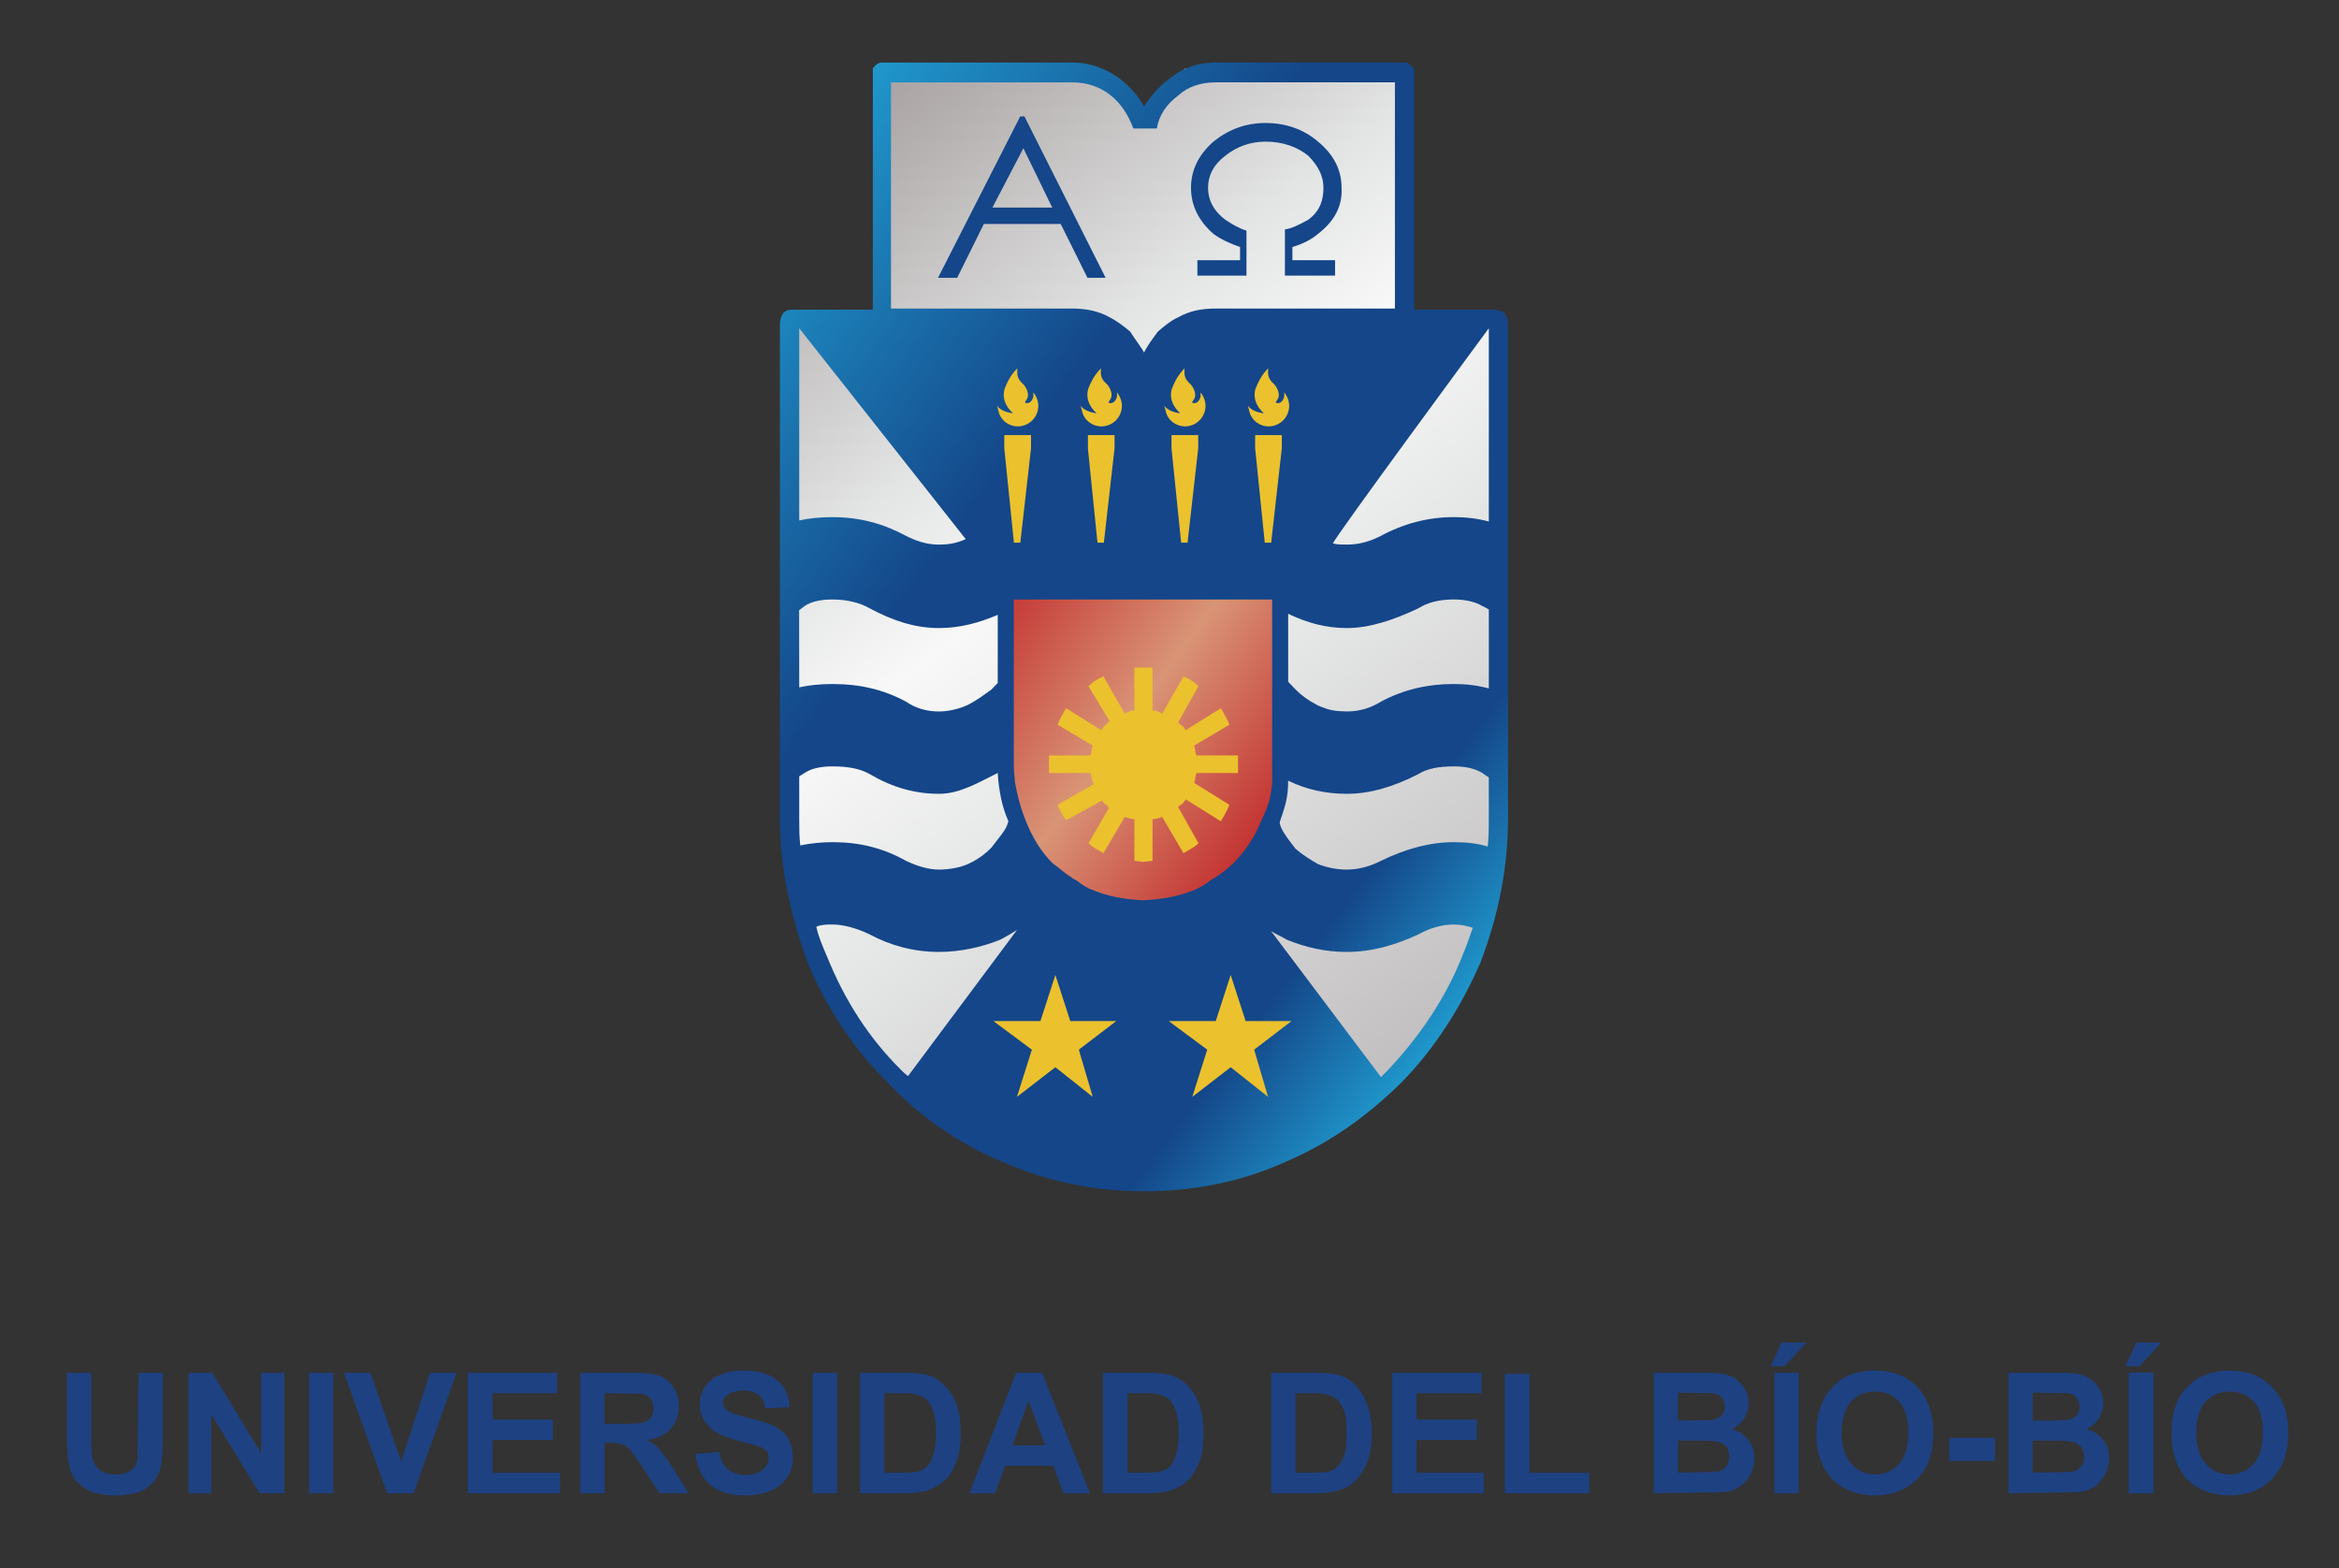 <?xml version="1.0" encoding="utf-8"?>
<!-- Generator: Adobe Illustrator 15.0.0, SVG Export Plug-In . SVG Version: 6.00 Build 0)  -->
<!DOCTYPE svg PUBLIC "-//W3C//DTD SVG 1.1//EN" "http://www.w3.org/Graphics/SVG/1.1/DTD/svg11.dtd">
<svg version="1.1" id="Capa_1" xmlns="http://www.w3.org/2000/svg" xmlns:xlink="http://www.w3.org/1999/xlink" x="0px" y="0px"
	 width="155.652px" height="104.348px" viewBox="0 0 155.652 104.348" enable-background="new 0 0 155.652 104.348"
	 xml:space="preserve">
<rect x="0" y="0" width="155.652" height="104.348" fill="#333333" stroke="none"/>
<g id="Capa_7">
	<g>
		<g>
			<g>
				<g>
					<g>
						
							<linearGradient id="SVGID_1_" gradientUnits="userSpaceOnUse" x1="1745.63" y1="-1562.236" x2="1790.242" y2="-1503.033" gradientTransform="matrix(1 0 0 1 -1692 1570.134)">
							<stop  offset="0" style="stop-color:#A69F9F"/>
							<stop  offset="0.312" style="stop-color:#E3E4E4"/>
							<stop  offset="0.453" style="stop-color:#F8F8F8"/>
							<stop  offset="0.66" style="stop-color:#E3E4E4"/>
							<stop  offset="1" style="stop-color:#C2BFC0"/>
						</linearGradient>
						<path fill="url(#SVGID_1_)" d="M52.498,54.665V20.888h5.91V4.297l14.345,0.32l3.151,3.025l2.958-3.086h14.474v16.332h5.979
							v33.777c0,3.169-0.546,6.153-1.813,9.052c-1.177,2.802-2.896,5.342-4.981,7.422c-2.174,2.173-4.707,3.801-7.515,5.068
							c-2.945,1.191-5.832,1.785-9.091,1.785c-3.17,0-6.176-0.702-9.074-1.875c-2.807-1.267-5.322-2.938-7.463-4.979
							c-2.169-2.081-3.799-4.621-4.973-7.422C53.134,60.818,52.498,57.834,52.498,54.665z"/>
						<rect x="65.997" y="64.614" fill-rule="evenodd" clip-rule="evenodd" fill="#EBC12E" width="20.27" height="8.659"/>
						<rect x="64.391" y="23.975" fill-rule="evenodd" clip-rule="evenodd" fill="#EBC12E" width="21.997" height="12.604"/>
						
							<linearGradient id="SVGID_2_" gradientUnits="userSpaceOnUse" x1="1757.49" y1="-1530.567" x2="1777.537" y2="-1516.002" gradientTransform="matrix(1 0 0 1 -1692 1570.134)">
							<stop  offset="0" style="stop-color:#C22E2E"/>
							<stop  offset="0.516" style="stop-color:#D99476"/>
							<stop  offset="1" style="stop-color:#C22E2E"/>
						</linearGradient>
						<path fill="url(#SVGID_2_)" d="M66.58,51.521V38.065H85.23v13.456c0,1.26-0.216,2.452-0.723,3.606
							c-0.467,1.117-1.154,2.127-1.981,2.957c-0.867,0.867-1.877,1.516-2.998,2.021c-1.168,0.473-2.32,0.712-3.62,0.712
							c-1.261,0-2.458-0.28-3.612-0.751c-1.119-0.504-2.123-1.17-2.972-1.982c-0.871-0.83-1.52-1.84-1.987-2.957
							C66.832,53.973,66.58,52.781,66.58,51.521z"/>
					</g>
					<linearGradient id="SVGID_3_" gradientUnits="userSpaceOnUse" x1="48.481" y1="17.298" x2="103.507" y2="58.764">
						<stop  offset="0" style="stop-color:#1F97CB"/>
						<stop  offset="0.336" style="stop-color:#144689"/>
						<stop  offset="0.848" style="stop-color:#144689"/>
						<stop  offset="1" style="stop-color:#1F97CB"/>
					</linearGradient>
					<path fill="url(#SVGID_3_)" d="M83.525,29.832l0.64,6.282h0.427l0.708-6.282v-0.878h-1.775V29.832z M83.041,26.994
						c0.056,0.215,0.096,0.37,0.096,0.37c0.126,0.581,0.659,1.011,1.285,1.011c0.756,0,1.366-0.612,1.366-1.365
						c0-0.334-0.128-0.653-0.329-0.895c0.012,0.171,0.005,0.305-0.023,0.371c-0.178,0.433-0.476,0.361-0.547,0.289l0.143-0.221
						c0.223-0.395-0.155-0.906-0.243-0.984c-0.481-0.428-0.398-0.693-0.398-1.061c-0.498,0.513-0.707,1.025-0.852,1.387
						c-0.142,0.514,0,1.098,0.567,1.609C83.538,27.434,83.181,27.215,83.041,26.994z M77.476,26.994
						c0.059,0.215,0.101,0.37,0.101,0.37c0.12,0.581,0.653,1.011,1.284,1.011c0.751,0,1.361-0.612,1.361-1.365
						c0-0.334-0.13-0.653-0.33-0.895c0.014,0.171,0.007,0.305-0.023,0.371c-0.175,0.433-0.475,0.361-0.547,0.289l0.144-0.221
						c0.226-0.395-0.155-0.906-0.24-0.984c-0.483-0.428-0.398-0.693-0.398-1.061c-0.497,0.513-0.71,1.025-0.853,1.387
						c-0.144,0.514,0,1.098,0.567,1.609C77.974,27.434,77.616,27.215,77.476,26.994z M77.958,29.832l0.643,6.282h0.426l0.711-6.282
						v-0.878h-1.779V29.832z M72.396,29.832l0.638,6.282h0.425l0.711-6.282v-0.878h-1.773V29.832z M71.911,26.994
						c0.059,0.215,0.1,0.37,0.1,0.37c0.123,0.581,0.65,1.011,1.284,1.011c0.75,0,1.363-0.612,1.363-1.365
						c0-0.334-0.132-0.653-0.328-0.895c0.012,0.171,0.002,0.305-0.024,0.371c-0.178,0.433-0.477,0.361-0.545,0.289l0.14-0.221
						c0.226-0.395-0.153-0.906-0.242-0.984c-0.48-0.428-0.397-0.693-0.397-1.061c-0.495,0.513-0.708,1.025-0.852,1.387
						c-0.14,0.514,0,1.098,0.568,1.609C72.409,27.434,72.054,27.215,71.911,26.994z M66.347,26.994
						c0.057,0.215,0.102,0.37,0.102,0.37c0.12,0.581,0.649,1.011,1.281,1.011c0.752,0,1.367-0.612,1.367-1.365
						c0-0.334-0.131-0.653-0.334-0.895c0.016,0.171,0.005,0.305-0.021,0.371c-0.174,0.433-0.474,0.361-0.544,0.289l0.14-0.221
						c0.226-0.395-0.154-0.906-0.244-0.984c-0.48-0.428-0.395-0.693-0.395-1.061c-0.5,0.513-0.713,1.025-0.853,1.387
						c-0.142,0.514,0,1.098,0.569,1.609C66.845,27.434,66.488,27.215,66.347,26.994z M66.832,29.832l0.64,6.282h0.426l0.713-6.282
						v-0.878h-1.779V29.832z M77.694,5.334c0.853-0.732,1.918-1.171,3.195-1.171h12.574c0.214,0,0.283,0.074,0.427,0.222
						c0.144,0.072,0.144,0.145,0.212,0.217v0.221v15.784h5.327l0.357,0.072c0.144,0,0.212,0.073,0.285,0.147
						c0.212,0.218,0.284,0.511,0.284,0.73v32.881c0,3.285-0.64,6.503-1.847,9.647c-1.352,3.066-3.057,5.7-5.187,7.89
						c-2.272,2.265-4.831,4.089-7.744,5.334c-2.915,1.314-6.039,1.972-9.521,1.972c-3.265,0-6.391-0.658-9.375-1.972
						c-2.985-1.245-5.541-3.069-7.676-5.334c-2.2-2.19-3.976-4.824-5.254-7.89c-1.208-3.292-1.85-6.506-1.85-9.647V21.557
						c0-0.219,0.077-0.512,0.216-0.73c0.141-0.147,0.354-0.22,0.567-0.22h5.401V4.823V4.602c0-0.072,0.07-0.145,0.144-0.217
						c0.141-0.147,0.283-0.222,0.424-0.222h12.719c1.208,0,2.341,0.438,3.267,1.171c0.637,0.512,1.138,1.094,1.493,1.752
						C76.556,6.429,77.053,5.847,77.694,5.334z M76.982,8.551H75.42c-0.356-0.951-0.852-1.682-1.492-2.194
						c-0.709-0.582-1.636-0.875-2.556-0.875h-12.08v15.052h12.08c0.851,0,1.703,0.146,2.482,0.585
						c0.429,0.22,0.926,0.582,1.352,0.949c0.425,0.658,0.781,1.098,0.926,1.391c0.139-0.293,0.424-0.732,0.921-1.391
						c0.428-0.367,0.854-0.729,1.348-0.949c0.781-0.438,1.565-0.585,2.488-0.585h11.938V5.481H80.889
						c-0.995,0-1.845,0.293-2.488,0.875C77.621,6.942,77.125,7.673,76.982,8.551z M88.704,36.168
						c0.285,0.075,0.64,0.075,0.922,0.075c0.854,0,1.563-0.221,2.275-0.585c1.494-0.807,3.126-1.244,4.832-1.244
						c0.781,0,1.492,0.072,2.343,0.291v-12.86C99.076,21.846,88.563,36.098,88.704,36.168z M86.219,45.889
						c0.354,0.366,0.849,0.731,1.42,1.023l0.141,0.073c0.415,0.162,0.645,0.242,0.925,0.291c0.258,0.043,0.64,0.071,0.922,0.071
						c0.854,0,1.563-0.221,2.275-0.656c1.494-0.803,3.126-1.171,4.832-1.171c0.781,0,1.492,0.075,2.343,0.293v-5.251
						c-0.14-0.07-0.282-0.175-0.427-0.229c-0.495-0.292-1.135-0.439-1.916-0.439c-0.992,0-1.774,0.221-2.342,0.587
						c-1.707,0.803-3.272,1.316-4.765,1.316c-1.419,0-2.696-0.367-3.903-0.952v4.529C85.863,45.521,86.219,45.889,86.219,45.889z
						 M53.186,21.846v12.788c0.638-0.146,1.418-0.219,2.198-0.219c1.849,0,3.411,0.438,4.904,1.244
						c0.712,0.364,1.419,0.585,2.204,0.585c0.568,0,1.134-0.075,1.774-0.366L53.186,21.846z M53.186,45.742
						c0.638-0.146,1.418-0.221,2.198-0.221c1.849,0,3.411,0.369,4.904,1.171c0.638,0.436,1.351,0.656,2.204,0.656
						c0.568,0,1.279-0.147,1.915-0.436c0.57-0.292,1.065-0.657,1.566-1.023l0.423-0.435v-4.535
						c-1.207,0.512-2.484,0.879-3.904,0.879c-1.633,0-3.128-0.514-4.619-1.316c-0.641-0.366-1.493-0.587-2.489-0.587
						c-0.78,0-1.419,0.147-1.844,0.439l-0.361,0.276C53.179,40.614,53.186,45.742,53.186,45.742z M67.535,52.027
						c0.142,0.801,0.356,1.68,0.711,2.557c0.425,1.094,0.994,2.046,1.777,2.846c0.427,0.293,0.782,0.66,1.277,0.953
						c0.072,0.074,0.211,0.146,0.354,0.219c0.356,0.293,0.711,0.512,1.139,0.659c0.851,0.366,1.987,0.583,3.265,0.653
						c1.35-0.07,2.42-0.287,3.339-0.653c0.355-0.147,0.782-0.366,1.136-0.659c0.356-0.219,0.713-0.439,1.069-0.731
						c0.142-0.147,0.354-0.292,0.494-0.44c0.783-0.8,1.421-1.752,1.851-2.846c0.054-0.106,0.086-0.178,0.139-0.291
						c0.28-0.605,0.483-1.152,0.571-2.192V39.895H67.464v11.181C67.464,51.369,67.535,51.735,67.535,52.027z M67.108,54.656
						c-0.426-0.949-0.644-2.049-0.712-3.214c-1.207,0.585-2.484,1.386-3.904,1.386c-1.633,0-3.128-0.438-4.619-1.314
						c-0.641-0.363-1.422-0.511-2.489-0.511c-0.78,0-1.419,0.147-1.844,0.439l-0.354,0.22v2.85c0,0.58,0,1.166,0.068,1.75
						c0.711-0.145,1.42-0.217,2.13-0.217c1.779,0,3.34,0.365,4.904,1.241c0.779,0.364,1.494,0.584,2.204,0.584
						c0.708,0,1.42-0.147,1.915-0.365c0.638-0.29,1.139-0.656,1.566-1.095l0.566-0.732c0.284-0.364,0.427-0.586,0.495-0.804
						L67.108,54.656z M57.873,62.182c-0.925-0.439-1.776-0.657-2.489-0.657c-0.354,0-0.71,0-1.062,0.145
						c0.139,0.66,0.425,1.316,0.708,1.974c1.205,2.997,2.843,5.481,4.9,7.527c0.144,0.145,0.289,0.293,0.498,0.439l7.248-9.719
						c-0.355,0.22-0.71,0.439-1.137,0.654c-1.279,0.514-2.697,0.805-4.048,0.805C60.789,63.35,59.221,62.911,57.873,62.182z
						 M70.232,71.022l2.486,1.975l-0.925-3.142l2.489-1.902h-3.058l-0.993-3.07l-0.994,3.07h-3.127l2.558,1.902l-0.995,3.142
						L70.232,71.022z M99.004,56.336c0.071-0.658,0.071-1.244,0.071-1.824v-2.777c-0.209-0.146-0.356-0.222-0.427-0.293
						c-0.495-0.292-1.064-0.439-1.916-0.439c-0.992,0-1.774,0.147-2.342,0.511c-1.707,0.876-3.272,1.314-4.765,1.314
						c-1.419,0-2.696-0.291-3.903-0.874c0,1.167-0.216,1.753-0.568,2.775c0.068,0.512,0.562,1.098,1.057,1.756h0.008
						c0.499,0.438,0.992,0.73,1.492,1.021c0.568,0.218,1.206,0.365,1.915,0.365c0.784,0,1.563-0.22,2.275-0.584
						c1.634-0.802,3.268-1.241,4.832-1.241C97.514,56.045,98.296,56.117,99.004,56.336z M94.391,62.182
						c-1.563,0.729-3.128,1.168-4.765,1.168c-1.419,0-2.696-0.291-3.976-0.805c-0.356-0.215-0.71-0.363-1.065-0.581l7.316,9.717
						l0.499-0.511c2.058-2.194,3.765-4.677,4.903-7.527c0.315-0.765,0.491-1.284,0.706-1.901c-0.425-0.143-0.852-0.217-1.276-0.217
						C96.019,61.525,95.169,61.743,94.391,62.182z M84.385,72.997l-0.925-3.142l2.486-1.902h-3.054l-0.995-3.07l-0.994,3.07h-3.126
						l2.559,1.902l-0.995,3.142l2.557-1.975L84.385,72.997z"/>
					<path fill="#144689" d="M81.528,10.376c-0.779,0.585-1.137,1.314-1.137,2.119s0.357,1.534,1.137,2.12
						c0.428,0.29,0.927,0.586,1.419,0.731v2.995h-3.265v-1.025h2.84v-0.877c-0.639-0.217-1.276-0.51-1.773-0.875
						c-0.996-0.877-1.491-1.897-1.491-3.069c0-1.168,0.495-2.191,1.491-3.07c0.995-0.801,2.131-1.24,3.479-1.24
						c1.351,0,2.558,0.439,3.483,1.24c1.064,0.879,1.564,1.902,1.564,3.07c0.068,1.171-0.431,2.192-1.564,3.069
						c-0.424,0.365-0.993,0.658-1.706,0.875v0.877h2.84v1.025h-3.338v-3.07c0.43-0.07,0.923-0.293,1.567-0.656
						c0.78-0.586,0.996-1.315,0.996-2.12s-0.362-1.467-1.003-2.125c-0.71-0.583-1.701-0.945-2.839-0.945
						C83.165,9.425,82.24,9.791,81.528,10.376z"/>
					<path fill="#144689" d="M72.365,18.488l-1.777-3.583h-5.116l-1.775,3.583h-1.275l5.47-10.743h0.28l5.403,10.743H72.365z
						 M70.022,13.813l-1.92-3.949l-2.06,3.949H70.022z"/>
					<path fill="#EBC12E" d="M75.488,47.277v-2.851h0.569h0.641v2.851c0.214,0,0.427,0.071,0.64,0.219l1.42-2.485
						c0.354,0.146,0.712,0.364,0.994,0.66l-1.352,2.408c0.077,0.074,0.146,0.147,0.286,0.22c0.071,0.073,0.14,0.146,0.215,0.295
						l2.344-1.466c0.213,0.368,0.428,0.731,0.568,1.099l-2.344,1.389c0.07,0.218,0.07,0.438,0.142,0.656h2.772v1.171h-2.772
						c-0.071,0.22-0.071,0.439-0.142,0.659l2.344,1.459c-0.141,0.365-0.355,0.732-0.568,1.096l-2.344-1.462
						c-0.075,0.147-0.144,0.222-0.215,0.293c-0.141,0.073-0.209,0.146-0.286,0.22l1.352,2.41c-0.282,0.293-0.641,0.441-0.994,0.658
						l-1.42-2.41c-0.213,0.072-0.426,0.146-0.64,0.146v2.774l-0.641,0.072l-0.569-0.072v-2.774c-0.213,0-0.425-0.074-0.637-0.146
						l-1.421,2.41c-0.355-0.217-0.712-0.365-0.995-0.658l1.35-2.338c-0.072-0.146-0.142-0.219-0.283-0.292
						c-0.071-0.072-0.139-0.146-0.139-0.22l-2.42,1.317c-0.216-0.291-0.426-0.658-0.569-1.023l2.419-1.391
						c-0.147-0.216-0.147-0.435-0.213-0.728h-2.775v-1.171h2.775c0.065-0.219,0.065-0.438,0.139-0.656l-2.345-1.389
						c0.144-0.367,0.354-0.73,0.569-1.099l2.344,1.466c0.076-0.148,0.144-0.222,0.215-0.295c0.142-0.072,0.211-0.22,0.353-0.292
						l-1.419-2.336c0.283-0.295,0.64-0.514,0.995-0.66l1.421,2.485C75.063,47.348,75.275,47.277,75.488,47.277z"/>
				</g>
				<g>
					<path fill="#1E4182" d="M10.827,91.357H9.219l-0.073,5.799c-0.07,0.25-0.175,0.499-0.428,0.679
						c-0.215,0.178-0.573,0.285-1.041,0.285c-0.427,0-0.786-0.107-1.036-0.285c-0.252-0.213-0.431-0.468-0.499-0.789
						c-0.038-0.285-0.077-0.75-0.077-1.36v-4.329H4.458v4.26c0,0.93,0.068,1.572,0.179,2.038c0.07,0.357,0.211,0.645,0.428,0.893
						c0.25,0.29,0.573,0.504,0.929,0.684c0.396,0.179,0.969,0.287,1.755,0.287c0.613,0,1.11-0.108,1.539-0.25
						c0.397-0.143,0.687-0.396,0.934-0.644c0.214-0.287,0.396-0.646,0.464-1.003c0.109-0.397,0.143-1.074,0.143-2.042V91.357z"/>
					<path fill="#1E4182" d="M18.924,91.357h-1.543v5.365l-3.256-5.365h-1.577v8.018h1.505v-5.261l3.225,5.261h1.646V91.357z"/>
					<path fill="#1E4182" d="M20.569,91.357v8.018h1.612v-8.018H20.569z"/>
					<path fill="#1E4182" d="M28.626,91.357l-1.934,5.905l-2.04-5.905h-1.755l2.866,8.018h1.754l2.866-8.018H28.626z"/>
					<path fill="#1E4182" d="M32.782,98.013v-2.184h4.01v-1.36h-4.01v-1.75h4.295v-1.361h-5.944v8.018h6.126v-1.362H32.782z"/>
					<path fill="#1E4182" d="M44.815,92.324c-0.219-0.359-0.541-0.607-0.934-0.757c-0.396-0.14-1.002-0.21-1.86-0.21h-3.403v8.018
						h1.612V96.01h0.323c0.355,0,0.643,0.035,0.823,0.104c0.215,0.038,0.355,0.147,0.5,0.323c0.182,0.216,0.466,0.608,0.859,1.184
						l1.146,1.753h1.933l-0.964-1.576c-0.431-0.68-0.753-1.076-0.931-1.288c-0.18-0.249-0.467-0.466-0.861-0.683
						c0.682-0.106,1.217-0.322,1.576-0.752c0.36-0.393,0.54-0.894,0.54-1.464C45.173,93.107,45.064,92.719,44.815,92.324z
						 M42.667,92.752c0.245,0.035,0.464,0.144,0.607,0.287c0.142,0.18,0.211,0.393,0.211,0.678c0,0.215-0.033,0.429-0.142,0.57
						c-0.144,0.181-0.286,0.291-0.465,0.361c-0.178,0.073-0.679,0.106-1.431,0.106h-1.219v-2.037L42.667,92.752z"/>
					<path fill="#1E4182" d="M47.929,91.5c-0.433,0.143-0.752,0.428-1.003,0.786s-0.36,0.753-0.36,1.181
						c0,0.61,0.252,1.145,0.754,1.61c0.326,0.288,0.932,0.577,1.788,0.79l1.293,0.357c0.25,0.071,0.427,0.181,0.608,0.324
						c0.106,0.142,0.143,0.283,0.143,0.498c0,0.286-0.109,0.539-0.396,0.753c-0.284,0.253-0.681,0.36-1.181,0.36
						c-0.468,0-0.857-0.146-1.147-0.395c-0.286-0.252-0.499-0.646-0.57-1.146l-1.58,0.142c0.111,0.895,0.436,1.577,0.971,2.043
						c0.538,0.465,1.289,0.715,2.327,0.715c0.68,0,1.252-0.108,1.717-0.323c0.466-0.18,0.825-0.465,1.076-0.857
						c0.286-0.429,0.393-0.862,0.393-1.292c0-0.498-0.107-0.931-0.289-1.288c-0.21-0.357-0.532-0.607-0.892-0.825
						c-0.43-0.211-1.006-0.392-1.757-0.568c-0.752-0.182-1.254-0.362-1.467-0.538c-0.179-0.143-0.254-0.291-0.254-0.501
						c0-0.179,0.11-0.36,0.254-0.467c0.285-0.214,0.646-0.322,1.111-0.322c0.43,0,0.753,0.108,1.003,0.287s0.394,0.466,0.463,0.894
						l1.613-0.068c-0.034-0.719-0.285-1.325-0.79-1.758c-0.536-0.463-1.286-0.679-2.289-0.679
						C48.893,91.212,48.358,91.282,47.929,91.5z"/>
					<path fill="#1E4182" d="M55.698,91.357h-1.61v8.018h1.61V91.357z"/>
					<path fill="#1E4182" d="M62.895,92.252c-0.319-0.361-0.715-0.609-1.181-0.752c-0.323-0.072-0.822-0.143-1.542-0.143h-2.936
						v8.018h3.042c0.542,0,1.042-0.073,1.435-0.18c0.466-0.18,0.861-0.392,1.11-0.647c0.395-0.352,0.682-0.818,0.858-1.392
						c0.177-0.502,0.255-1.073,0.255-1.718c0-0.754-0.078-1.396-0.255-1.902C63.506,93.039,63.255,92.572,62.895,92.252z
						 M59.6,92.719c0.68,0,1.113,0,1.292,0.068c0.32,0.071,0.575,0.178,0.753,0.359c0.213,0.179,0.355,0.466,0.464,0.786
						c0.107,0.326,0.18,0.79,0.18,1.433c0,0.608-0.072,1.108-0.18,1.466c-0.108,0.358-0.251,0.61-0.432,0.754
						c-0.143,0.18-0.356,0.287-0.639,0.357c-0.18,0.036-0.506,0.07-0.969,0.07h-1.219v-5.294H59.6z"/>
					<path fill="#1E4182" d="M69.344,91.357h-1.721l-3.114,8.018h1.717l0.648-1.827h3.22l0.678,1.827h1.759L69.344,91.357z
						 M69.555,96.19H67.37l1.074-2.971L69.555,96.19z"/>
					<path fill="#1E4182" d="M77.864,91.5c-0.321-0.072-0.819-0.143-1.502-0.143h-2.974v8.018h3.045c0.573,0,1.039-0.073,1.431-0.18
						c0.466-0.144,0.863-0.357,1.147-0.647c0.361-0.352,0.646-0.818,0.857-1.392c0.144-0.467,0.218-1.042,0.218-1.718
						c0-0.754-0.074-1.361-0.251-1.902c-0.178-0.497-0.434-0.964-0.755-1.284C78.727,91.891,78.33,91.643,77.864,91.5z
						 M77.078,92.787c0.288,0.071,0.536,0.178,0.753,0.359c0.178,0.215,0.321,0.466,0.431,0.786c0.104,0.326,0.177,0.79,0.177,1.433
						c0,0.608-0.073,1.108-0.177,1.466c-0.109,0.325-0.253,0.61-0.397,0.754c-0.178,0.18-0.393,0.287-0.68,0.357
						c-0.179,0.036-0.502,0.07-0.968,0.07h-1.181v-5.294h0.717C76.433,92.719,76.864,92.719,77.078,92.787z"/>
					<path fill="#1E4182" d="M91.006,93.536c-0.179-0.497-0.428-0.964-0.75-1.284c-0.324-0.361-0.715-0.609-1.217-0.752
						c-0.286-0.072-0.788-0.143-1.503-0.143h-2.938v8.018h3.008c0.568,0,1.034-0.073,1.433-0.18
						c0.502-0.144,0.857-0.357,1.143-0.647c0.358-0.352,0.646-0.818,0.861-1.392c0.141-0.502,0.249-1.073,0.249-1.718
						C91.292,94.684,91.184,94.042,91.006,93.536z M86.208,92.719h0.719c0.68,0,1.108,0,1.324,0.068
						c0.286,0.071,0.534,0.178,0.748,0.359c0.182,0.179,0.325,0.466,0.468,0.786c0.108,0.326,0.143,0.79,0.143,1.433
						c0,0.608-0.034,1.108-0.143,1.466c-0.143,0.358-0.286,0.61-0.428,0.754c-0.182,0.18-0.398,0.287-0.647,0.357
						c-0.18,0.036-0.5,0.07-0.998,0.07h-1.186V92.719z"/>
					<path fill="#1E4182" d="M136.843,91.357h-3.188v8.018l4.656-0.073c0.429-0.033,0.788-0.176,1.113-0.393
						c0.246-0.179,0.501-0.465,0.675-0.826c0.181-0.354,0.252-0.716,0.252-1.037c0-0.498-0.108-0.893-0.394-1.217
						c-0.249-0.355-0.646-0.607-1.113-0.715c0.36-0.181,0.615-0.392,0.826-0.715c0.178-0.322,0.287-0.644,0.287-1.038
						c0-0.322-0.072-0.643-0.249-0.932c-0.144-0.252-0.36-0.502-0.609-0.682c-0.255-0.142-0.54-0.248-0.824-0.32
						C137.987,91.393,137.521,91.357,136.843,91.357z M136.341,94.542h-1.072V92.68l2.326,0.039c0.252,0.033,0.468,0.104,0.57,0.283
						c0.146,0.145,0.221,0.359,0.221,0.611c0,0.247-0.074,0.429-0.221,0.607c-0.178,0.179-0.392,0.248-0.68,0.285
						C137.308,94.505,136.916,94.542,136.341,94.542z M135.269,95.867h1.32c0.719,0,1.222,0.036,1.438,0.106
						c0.176,0.072,0.359,0.217,0.502,0.357c0.104,0.217,0.173,0.392,0.173,0.609c0,0.323-0.068,0.536-0.249,0.683
						c-0.141,0.177-0.321,0.287-0.57,0.32l-2.613,0.07V95.867z"/>
					<path fill="#1E4182" d="M124.775,91.212c-0.681,0-1.253,0.108-1.754,0.325c-0.357,0.141-0.715,0.391-1.004,0.715
						c-0.354,0.32-0.605,0.713-0.748,1.109c-0.253,0.538-0.397,1.217-0.397,2.04c0,1.289,0.358,2.292,1.074,3.043
						c0.718,0.714,1.685,1.074,2.83,1.074c1.181,0,2.112-0.393,2.828-1.111c0.718-0.715,1.04-1.718,1.04-3.042
						c0-1.323-0.359-2.326-1.04-3.041C126.887,91.567,125.919,91.212,124.775,91.212z M124.775,92.611
						c0.68,0,1.218,0.212,1.611,0.678c0.394,0.428,0.608,1.11,0.608,2.042s-0.215,1.646-0.608,2.076
						c-0.431,0.466-0.932,0.714-1.611,0.714c-0.644,0-1.179-0.248-1.578-0.714c-0.427-0.467-0.642-1.144-0.642-2.042
						c0-0.929,0.215-1.609,0.606-2.076C123.596,92.823,124.131,92.611,124.775,92.611z"/>
					<path fill="#1E4182" d="M129.718,97.225h3.042v-1.539h-3.042V97.225z"/>
					<path fill="#1E4182" d="M148.376,91.212c-0.646,0-1.218,0.108-1.722,0.325c-0.395,0.141-0.717,0.391-1.035,0.715
						c-0.359,0.32-0.61,0.713-0.757,1.109c-0.246,0.571-0.355,1.25-0.355,2.04c0,1.289,0.355,2.292,1.038,3.043
						c0.715,0.714,1.684,1.074,2.831,1.074c1.178,0,2.147-0.393,2.826-1.111c0.719-0.752,1.073-1.753,1.073-3.042
						c0-1.288-0.354-2.326-1.073-3.041C150.487,91.567,149.554,91.212,148.376,91.212z M146.762,93.289
						c0.429-0.466,0.968-0.678,1.614-0.678c0.678,0,1.214,0.212,1.61,0.678c0.428,0.428,0.605,1.11,0.605,2.042
						s-0.212,1.609-0.605,2.076c-0.433,0.466-0.933,0.714-1.61,0.714c-0.646,0-1.186-0.248-1.578-0.714
						c-0.43-0.467-0.644-1.144-0.644-2.042C146.154,94.436,146.368,93.717,146.762,93.289z"/>
					<path fill="#1E4182" d="M143.291,91.357h-1.614v8.018h1.614V91.357z"/>
					<path fill="#1E4182" d="M98.598,92.719v-1.361h-5.944v8.018h6.088v-1.362h-4.477v-2.184h4.013v-1.36h-4.013v-1.75H98.598z"/>
					<path fill="#1E4182" d="M105.758,99.375v-1.362h-3.973v-6.585h-1.644v7.947H105.758z"/>
					<path fill="#1E4182" d="M119.691,91.357h-1.613v8.018h1.613V91.357z"/>
					<path fill="#1E4182" d="M116.358,93.361c0-0.322-0.069-0.643-0.25-0.932c-0.141-0.252-0.358-0.465-0.608-0.682
						c-0.249-0.142-0.502-0.248-0.823-0.32c-0.289-0.035-0.754-0.07-1.431-0.07h-3.191v8.018l4.657-0.073
						c0.467-0.033,0.824-0.176,1.075-0.393c0.321-0.179,0.539-0.465,0.719-0.826c0.143-0.318,0.249-0.677,0.249-1.037
						c0-0.498-0.145-0.893-0.397-1.217c-0.289-0.355-0.643-0.607-1.107-0.715c0.324-0.181,0.609-0.392,0.818-0.715
						C116.252,94.077,116.358,93.755,116.358,93.361z M114.57,93.002c0.142,0.145,0.214,0.323,0.214,0.611
						c0,0.247-0.072,0.464-0.25,0.607c-0.18,0.179-0.394,0.248-0.641,0.285l-2.226,0.036V92.68l2.296,0.039
						C114.247,92.752,114.423,92.823,114.57,93.002z M111.667,95.867h1.293c0.751,0,1.252,0.036,1.427,0.106
						c0.217,0.072,0.396,0.18,0.541,0.357c0.108,0.181,0.144,0.392,0.144,0.609c0,0.285-0.074,0.536-0.216,0.683
						c-0.145,0.177-0.356,0.287-0.573,0.32l-2.615,0.07V95.867z"/>
					<polygon fill-rule="evenodd" clip-rule="evenodd" fill="#1E4182" points="117.824,90.924 118.56,89.344 120.216,89.344 
						118.756,90.924 					"/>
					<rect x="141.679" y="91.357" fill="#1E4182" width="1.612" height="8.018"/>
					<polygon fill-rule="evenodd" clip-rule="evenodd" fill="#1E4182" points="141.438,90.924 142.175,89.344 143.831,89.344 
						142.368,90.924 					"/>
				</g>
			</g>
		</g>
	</g>
</g>
</svg>
